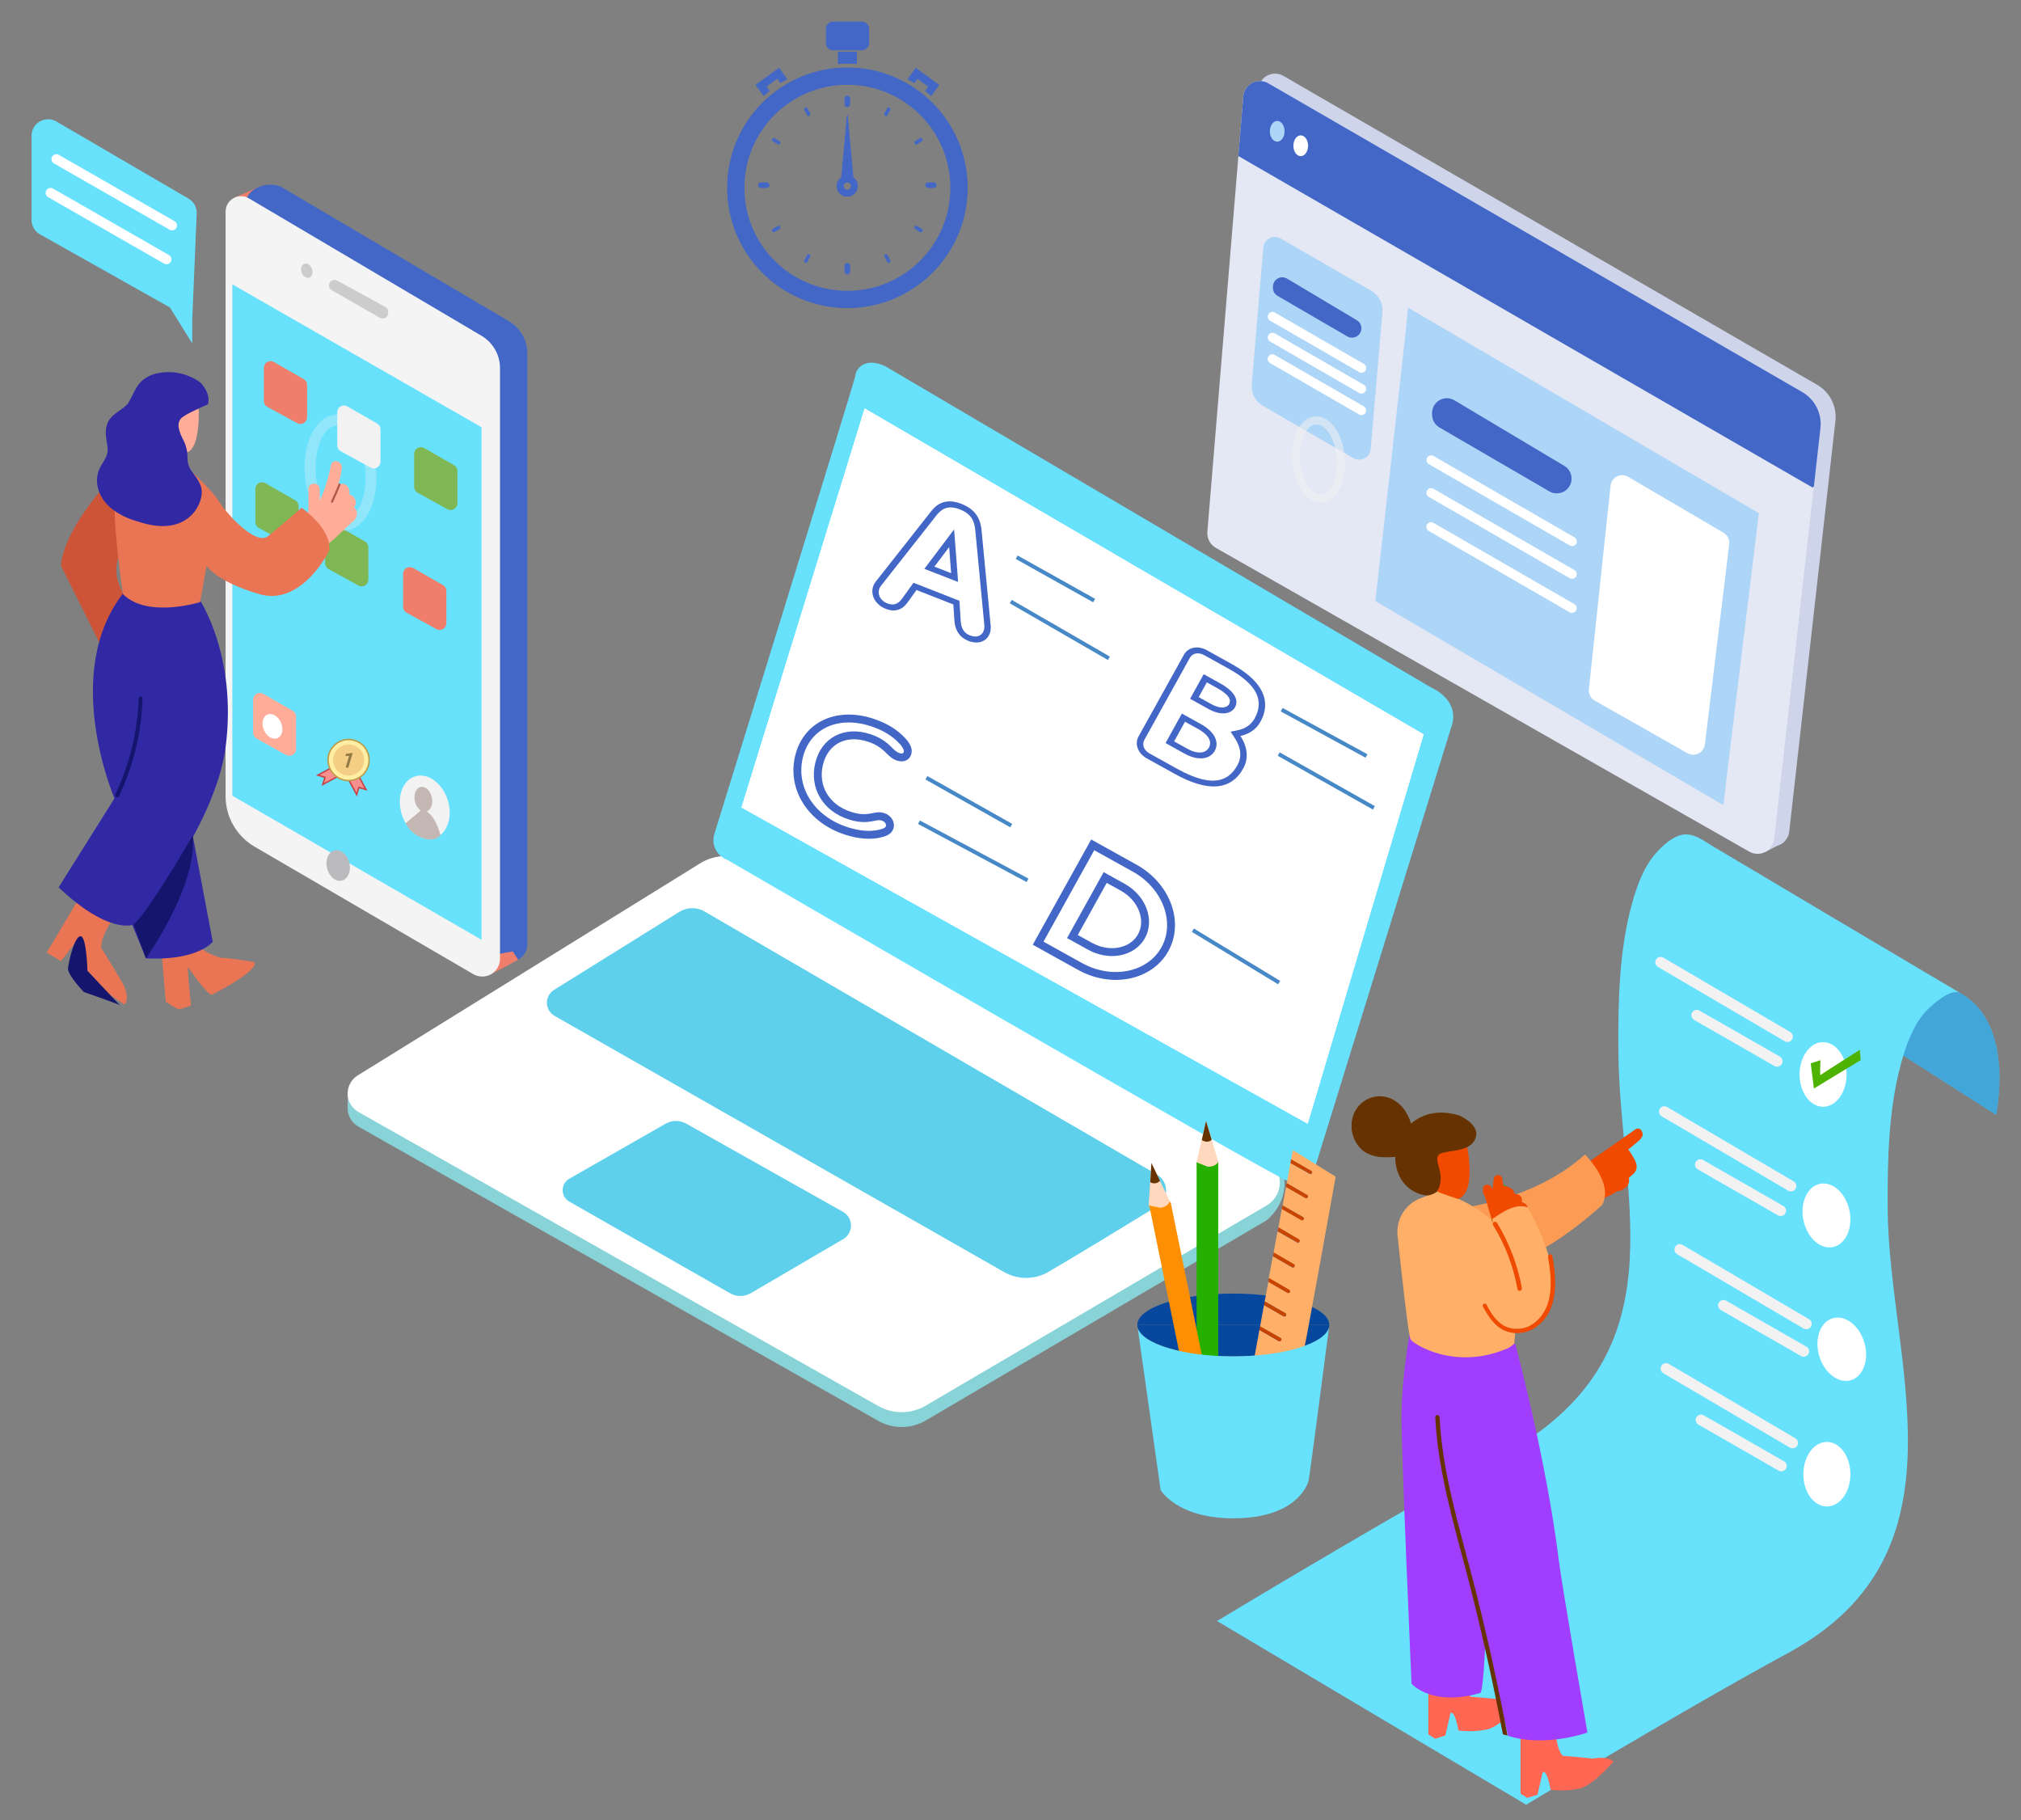 <svg xmlns:xlink="http://www.w3.org/1999/xlink"  xmlns="http://www.w3.org/2000/svg" viewBox="0 0 512 461" width="512" height="461">
	<rect x="0" y="0" width="512" height="461" fill="#808080" stroke="none"/>
	<defs>
		<clipPath clipPathUnits="userSpaceOnUse" id="cp1">
			<path d="M-1052 -566L-652 -566L-652 -166L-1052 -166L-1052 -566ZM219.06 103.48L360.64 186.02L331.28 284.61L187.87 204.53L219.06 103.48L219.06 103.48Z" />
		</clipPath>
		<clipPath clipPathUnits="userSpaceOnUse" id="cp2">
			<path d="M-1052 -566L-652 -566L-652 -166L-1052 -166L-1052 -566ZM235.13 208.5L258.75 221.63" />
		</clipPath>
		<clipPath clipPathUnits="userSpaceOnUse" id="cp3">
			<path d="M-1052 -566L-652 -566L-652 -166L-1052 -166L-1052 -566ZM299.63 245.63L325.88 261.38" />
		</clipPath>
		<clipPath clipPathUnits="userSpaceOnUse" id="cp4">
			<path d="M-1052 -566L-652 -566L-652 -166L-1052 -166L-1052 -566ZM235.5 208.5L258 220.88" />
		</clipPath>
		<clipPath clipPathUnits="userSpaceOnUse" id="cp5">
			<path d="M-1052 -566L-652 -566L-652 -166L-1052 -166L-1052 -566ZM324.75 181.5L342.75 192" />
		</clipPath>
		<clipPath clipPathUnits="userSpaceOnUse" id="cp6">
			<path d="M-1052 -566L-652 -566L-652 -166L-1052 -166L-1052 -566ZM214.06 211.41C204.7 208.38 199.39 199.99 201.44 191.46C202.46 187.21 205.04 184.09 208.54 182.41C212.03 180.73 216.44 180.5 221.13 182.01C224.63 183.14 227.34 184.8 229.41 187.07C230.71 188.51 231.18 189.73 230.89 190.93C230.51 192.5 229 193.23 227.28 192.67C226.05 192.27 225.24 191.47 224.53 190.76C223.16 189.35 221.75 188.47 219.83 187.85C214.32 186.07 209.75 188.43 208.48 193.74C207.2 199.06 210.05 203.85 215.55 205.63C217.86 206.37 219.25 206.33 220.86 206.01C221.79 205.8 222.83 205.57 224.04 205.96C225.73 206.51 226.76 208.14 226.39 209.68C226.1 210.89 225.13 211.66 223.34 212.07C220.72 212.76 217.52 212.53 214.06 211.41Z" />
		</clipPath>
	</defs>
	<style>
		tspan { white-space:pre }
		.shp0 { fill: #adcee1 } 
		.shp1 { fill: #88d3d8 } 
		.shp2 { fill: #ffffff } 
		.shp3 { fill: #68e1fd } 
		.shp4 { fill: #ffffff;stroke: #ffffff;stroke-width: 2 } 
		.shp5 { fill: #000000;stroke: #ffffff;stroke-width: 2 } 
		.shp6 { fill: #000000;stroke: #4788c7;stroke-width: 1.2 } 
		.shp7 { fill: #053855 } 
		.shp8 { fill: #ced4ea } 
		.shp9 { fill: #e4e7f4 } 
		.shp10 { fill: #4367c7 } 
		.shp11 { fill: #add5f7 } 
		.shp12 { fill: #000000 } 
		.shp13 { fill: #f2f2f2 } 
		.shp14 { fill: #4367c7;stroke: #4367c7;stroke-width: 0.223 } 
		.shp15 { fill: #ef7f6c } 
		.shp16 { fill: #f4f4f4 } 
		.shp17 { fill: #bababc } 
		.shp18 { fill: #cccccc } 
		.shp19 { fill: #7eb753 } 
		.shp20 { fill: #c4b7b3 } 
		.shp21 { fill: #ffac99 } 
		.shp22 { fill: #ce5438 } 
		.shp23 { fill: #ea7554 } 
		.shp24 { fill: #15156d } 
		.shp25 { fill: #3129a3 } 
		.shp26 { fill: #af594a } 
		.shp27 { fill: #f78f8f } 
		.shp28 { fill: #c74343 } 
		.shp29 { fill: #ffeea3 } 
		.shp30 { fill: #ba9b48 } 
		.shp31 { fill: #f5ce85 } 
		.shp32 { fill: #967a44 } 
		.shp33 { fill: #06489e } 
		.shp34 { fill: #f04900 } 
		.shp35 { fill: #ff6753 } 
		.shp36 { fill: #a03dff } 
		.shp37 { fill: #fc9c54 } 
		.shp38 { fill: #42a200 } 
		.shp39 { fill: #ffaf68 } 
		.shp40 { fill: #653200 } 
		.shp41 { fill: #4eb300 } 
		.shp42 { fill: #25b000 } 
		.shp43 { fill: #ff8f02 } 
		.shp44 { fill: #ca4300 } 
		.shp45 { fill: #ffd8bd } 
		.shp46 { fill: #ffffff;stroke: #4367c7;stroke-width: 4 } 
		.shp47 { fill: #ffffff;stroke: #4367c7;stroke-width: 2 } 
		.shp48 { fill: #000000;stroke: #4788c7;stroke-linecap:square } 
	</style>
	<path id="Layer" class="shp0" d="M88.12 276.46L88.12 280.91L90.37 283.66" />
	<path id="Layer" class="shp1" d="M177.43 222.35L90.6 276.12C89 277.13 88.03 278.9 88.07 280.8C88.11 282.69 89.14 284.43 90.79 285.37L222.5 359.9C226.24 362.02 230.83 361.98 234.54 359.8L320.9 309.09C327.18 303.88 326.72 294.22 320.9 293.82L190.01 222.3C186.13 219.99 181.29 220.01 177.43 222.35L177.43 222.35Z" />
	<path id="Layer" class="shp2" d="M177.43 218.65L90.6 272.42C89 273.42 88.03 275.2 88.07 277.09C88.11 278.99 89.14 280.72 90.79 281.66L222.5 356.14C226.24 358.26 230.83 358.22 234.54 356.04L320.9 305.33C322.97 304.13 324.24 301.93 324.24 299.54C324.24 297.15 322.97 294.95 320.9 293.75L190.01 218.49C186.11 216.22 181.27 216.28 177.43 218.65L177.43 218.65Z" />
	<path id="Layer" class="shp3" d="M180.96 211.3C180.96 211.3 216.98 95.03 216.74 95.03C216.49 95.03 217.85 89.82 224.3 92.78L362.59 174.16C362.59 174.16 369.3 176.88 367.99 183.12L332.78 296.9C331.33 298.98 328.7 299.89 326.28 299.15C322.06 297.85 184.23 217.79 184.23 217.79C181.59 216.83 180.16 213.99 180.96 211.3Z" />
	<path id="Layer" class="shp2" d="M219.06 103.48L360.64 186.02L331.28 284.61L187.87 204.53L219.06 103.48L219.06 103.48Z" />
	<g id="Clip-Path" clip-path="url(#cp1)">
		<path id="Layer" class="shp4" d="M219.06 103.48L360.64 186.02L331.28 284.61L187.87 204.53L219.06 103.48L219.06 103.48Z" />
	</g>
	<g id="Clip-Path" clip-path="url(#cp2)">
		<path id="Layer" class="shp5" d="M235.13 208.5L258.75 221.63" />
	</g>
	<g id="Clip-Path" clip-path="url(#cp3)">
		<path id="Layer" class="shp6" d="M299.63 245.63L325.88 261.38" />
	</g>
	<g id="Clip-Path" clip-path="url(#cp4)">
		<path id="Layer" class="shp5" d="M235.5 208.5L258 220.88" />
	</g>
	<g id="Clip-Path" clip-path="url(#cp5)">
		<path id="Layer" class="shp5" d="M324.75 181.5L342.75 192" />
	</g>
	<path id="Layer" class="shp3" d="M172.1 230.98L140.37 250.74C139.22 251.45 138.53 252.72 138.56 254.07C138.58 255.42 139.32 256.65 140.5 257.32L254.35 322.19C257.82 324.19 262.09 324.19 265.55 322.19C272.87 317.93 285.47 310.24 293.18 305.51C294.58 304.65 295.43 303.13 295.41 301.49C295.39 299.85 294.51 298.34 293.09 297.51C270.06 284.12 194.94 240.43 178.49 230.88C176.51 229.73 174.05 229.76 172.1 230.98L172.1 230.98Z" />
	<path id="Layer" class="shp3" d="M173.83 284.61L213.6 306.98C214.83 307.69 215.59 309 215.59 310.42C215.59 311.85 214.83 313.16 213.6 313.87L190.2 327.56C188.56 328.51 186.55 328.51 184.92 327.56L144.22 304.35C143.18 303.76 142.55 302.66 142.55 301.47C142.55 300.27 143.18 299.17 144.22 298.58L168.62 284.64C170.23 283.72 172.21 283.71 173.83 284.61Z" />
	<g id="Layer" style="opacity: 0.102">
		<path id="Layer" class="shp7" d="M172.1 230.98L140.37 250.74C139.22 251.45 138.53 252.72 138.56 254.07C138.58 255.42 139.32 256.65 140.5 257.32L254.35 322.19C257.82 324.19 262.09 324.19 265.55 322.19C272.87 317.93 285.47 310.24 293.18 305.51C294.58 304.65 295.43 303.13 295.41 301.49C295.39 299.85 294.51 298.34 293.09 297.51C270.06 284.12 194.94 240.43 178.49 230.88C176.51 229.73 174.05 229.76 172.1 230.98L172.1 230.98Z" />
	</g>
	<g id="Layer" style="opacity: 0.102">
		<path id="Layer" class="shp7" d="M173.83 284.61L213.6 306.98C214.83 307.69 215.59 309 215.59 310.42C215.59 311.85 214.83 313.16 213.6 313.87L190.2 327.56C188.56 328.51 186.55 328.51 184.92 327.56L144.22 304.35C143.18 303.76 142.55 302.66 142.55 301.47C142.55 300.27 143.18 299.17 144.22 298.58L168.62 284.64C170.23 283.72 172.21 283.71 173.83 284.61Z" />
	</g>
	<path id="Layer" class="shp8" d="M460.39 97.49L325.15 19.23C323.89 18.5 322.35 18.46 321.06 19.14C319.77 19.81 318.92 21.1 318.8 22.55L309.69 132.84C309.55 134.48 310.37 136.05 311.79 136.86L446.98 213.85C448.21 214.55 449.71 214.59 450.97 213.96C452.24 213.32 453.1 212.1 453.28 210.69L464.98 106.67C465.41 102.97 463.61 99.36 460.39 97.49Z" />
	<path id="Layer" class="shp8" d="M447.19 215.82L451.83 213.4L447.65 212.2L447.19 215.82L447.19 215.82Z" />
	<path id="Layer" class="shp9" d="M456.55 99.35L321.33 21.11C320.07 20.37 318.53 20.33 317.24 21.01C315.95 21.68 315.1 22.97 314.98 24.42L305.87 134.72C305.73 136.35 306.55 137.92 307.97 138.74L443.16 215.72C444.39 216.42 445.89 216.47 447.16 215.83C448.42 215.2 449.29 213.97 449.46 212.57L461.16 108.54C461.59 104.83 459.78 101.22 456.55 99.35L456.55 99.35Z" />
	<path id="Layer" class="shp10" d="M459.53 123.24L461.19 108.45C461.61 104.75 459.79 101.16 456.57 99.3L321.33 21.11C320.07 20.37 318.53 20.33 317.24 21.01C315.95 21.68 315.1 22.97 314.98 24.42L313.73 39.53L459.17 123.48L459.53 123.24Z" />
	<path id="Layer" class="shp11" d="M320.04 62.7L317.12 97.38C316.93 99.59 318.04 101.7 319.96 102.81L342.85 116.04C343.72 116.54 344.79 116.56 345.68 116.1C346.57 115.63 347.16 114.75 347.25 113.75L350.22 79.08C350.41 76.87 349.3 74.75 347.38 73.64L324.41 60.4C323.54 59.91 322.48 59.9 321.6 60.36C320.71 60.83 320.13 61.71 320.04 62.7Z" />
	<path id="Layer" class="shp10" d="M322.49 72.61L322.48 72.88C322.48 73.73 322.93 74.52 323.66 74.95L341.32 85.21C342.06 85.64 342.96 85.65 343.7 85.22C344.44 84.8 344.9 84.01 344.9 83.16L344.9 83.16C344.9 82.32 344.46 81.54 343.74 81.11L326.08 70.58C325.35 70.14 324.44 70.13 323.69 70.55C322.95 70.97 322.49 71.76 322.49 72.61L322.49 72.61Z" />
	<path id="Layer" class="shp12" d="M322.28 80.14L345.06 93.27" />
	<path id="Layer" class="shp2" d="M321.67 81.17L344.42 94.3C344.97 94.56 345.64 94.36 345.95 93.82C346.27 93.3 346.13 92.61 345.63 92.25L322.88 79.12C322.33 78.86 321.66 79.06 321.35 79.59C321.03 80.12 321.18 80.81 321.67 81.17L321.67 81.17Z" />
	<path id="Layer" class="shp12" d="M322.27 85.43L345.05 98.56" />
	<path id="Layer" class="shp2" d="M321.66 86.45L344.41 99.58C344.96 99.84 345.63 99.64 345.94 99.11C346.26 98.58 346.11 97.9 345.62 97.54L322.87 84.4C322.32 84.14 321.65 84.35 321.34 84.88C321.02 85.41 321.16 86.09 321.66 86.45L321.66 86.45Z" />
	<path id="Layer" class="shp12" d="M322.26 90.88L345.04 104.01" />
	<path id="Layer" class="shp2" d="M321.65 91.9L344.39 105.03C344.95 105.3 345.62 105.09 345.93 104.56C346.24 104.03 346.1 103.35 345.6 102.99L322.86 89.86C322.3 89.59 321.64 89.8 321.32 90.33C321.01 90.86 321.15 91.54 321.65 91.9Z" />
	<path id="Layer" class="shp11" d="M356.73 77.94C356.73 79.38 348.43 152.25 348.43 152.25L436.58 203.94L445.58 129.99L356.73 77.94Z" />
	<path id="Layer" class="shp10" d="M362.8 104.61L362.8 105.02C362.8 106.36 363.51 107.6 364.66 108.27L392.5 124.46C393.66 125.14 395.09 125.14 396.26 124.48C397.42 123.81 398.14 122.57 398.14 121.23L398.14 121.23C398.14 119.91 397.45 118.68 396.31 118.01L368.47 101.4C367.32 100.71 365.88 100.69 364.7 101.36C363.53 102.02 362.81 103.26 362.8 104.61Z" />
	<path id="Layer" class="shp12" d="M362.49 116.48L398.4 137.19" />
	<path id="Layer" class="shp2" d="M361.89 117.51L397.77 138.21C398.33 138.48 398.99 138.27 399.31 137.74C399.62 137.21 399.48 136.53 398.98 136.17L363.1 115.46C362.54 115.2 361.87 115.4 361.56 115.94C361.24 116.46 361.39 117.15 361.89 117.51L361.89 117.51Z" />
	<path id="Layer" class="shp12" d="M362.47 124.81L398.39 145.52" />
	<path id="Layer" class="shp2" d="M361.87 125.8L397.75 146.51C398.31 146.77 398.97 146.57 399.29 146.03C399.6 145.5 399.46 144.82 398.96 144.46L363.08 123.76C362.52 123.49 361.85 123.7 361.54 124.23C361.23 124.76 361.37 125.44 361.87 125.8L361.87 125.8Z" />
	<path id="Layer" class="shp12" d="M362.45 133.4L398.37 154.12" />
	<path id="Layer" class="shp2" d="M361.85 134.43L397.73 155.13C398.29 155.39 398.95 155.19 399.27 154.66C399.58 154.13 399.44 153.44 398.94 153.08L363.06 132.38C362.5 132.12 361.84 132.32 361.52 132.85C361.21 133.38 361.35 134.06 361.85 134.43L361.85 134.43Z" />
	<path id="Layer" class="shp2" d="M408.02 123.03L402.53 174.56C402.4 175.74 402.98 176.88 404.01 177.46L427.5 190.78C428.37 191.27 429.42 191.3 430.3 190.85C431.19 190.41 431.79 189.55 431.91 188.56L438.08 137.86C438.22 136.68 437.66 135.54 436.64 134.94L412.48 120.78C411.61 120.26 410.54 120.23 409.63 120.68C408.73 121.14 408.12 122.02 408.02 123.03L408.02 123.03Z" />
	<path id="Layer" class="shp11" d="M321.71 33.26C321.72 31.81 322.55 30.63 323.58 30.63C324.61 30.63 325.44 31.81 325.43 33.27C325.43 34.72 324.6 35.9 323.57 35.89C322.54 35.89 321.71 34.71 321.71 33.26Z" />
	<path id="Layer" class="shp2" d="M327.67 36.92C327.67 35.46 328.51 34.29 329.53 34.29C330.56 34.29 331.39 35.47 331.39 36.93C331.38 38.38 330.55 39.56 329.52 39.55C328.49 39.55 327.66 38.37 327.67 36.92Z" />
	<g id="Layer" style="opacity: 0.549">
		<path id="Layer" fill-rule="evenodd" class="shp13" d="M327.35 116.94C326.84 110.82 329.38 105.78 333.13 105.49C336.88 105.19 340.2 109.73 340.7 115.85C341.21 121.96 338.67 127 334.92 127.3C331.17 127.6 327.85 123.06 327.35 116.94ZM334.76 125.24C337.28 125 339.07 120.79 338.67 115.98C338.28 111.17 335.82 107.28 333.29 107.51C330.77 107.75 328.97 112 329.38 116.77C329.77 121.58 332.23 125.48 334.76 125.24Z" />
	</g>
	<path id="Layer" fill-rule="evenodd" class="shp14" d="M209.34 10.88L209.34 7.31C209.34 6.35 210.12 5.57 211.08 5.57L218.32 5.57C219.28 5.57 220.06 6.35 220.06 7.31L220.06 10.88C220.06 11.85 219.28 12.63 218.32 12.63L211.08 12.63C210.1 12.63 209.32 11.85 209.34 10.88ZM245.04 47.57C245.04 64.35 231.43 77.93 214.68 77.93C197.9 77.93 184.32 64.33 184.32 47.57C184.32 30.79 197.92 17.21 214.68 17.21C231.46 17.21 245.04 30.81 245.04 47.57ZM212.38 16.09L212.38 13.25L216.98 13.25L216.98 16.09C216.22 16.02 215.46 16 214.68 16C213.92 16 213.14 16.02 212.38 16.09ZM193.48 24.18L191.55 21.52L197.34 17.32L199.29 20C198.77 20.29 198.26 20.6 197.74 20.92L196.94 19.8L194.06 21.9L194.86 22.99C194.39 23.37 193.94 23.75 193.48 24.18ZM232.42 19.82L231.61 20.94C231.1 20.63 230.59 20.31 230.07 20.02L232.02 17.34L237.8 21.54L235.88 24.18C235.43 23.78 234.99 23.4 234.52 23.02L235.3 21.92L232.42 19.82ZM214.68 21.36C200.2 21.36 188.47 33.09 188.47 47.57C188.47 62.05 200.2 73.78 214.68 73.78C229.15 73.78 240.88 62.05 240.88 47.57C240.88 33.12 229.15 21.36 214.68 21.36ZM217.22 47.12C217.22 48.55 216.07 49.71 214.63 49.71C213.2 49.71 212.04 48.55 212.04 47.12C212.04 46.23 212.51 45.43 213.23 44.96L214.66 29.18L216.09 44.96C216.8 45.43 217.25 46.21 217.22 47.12ZM215.68 47.12C215.68 46.56 215.21 46.1 214.66 46.1C214.1 46.1 213.63 46.56 213.63 47.12C213.63 47.68 214.1 48.15 214.66 48.15C215.24 48.15 215.68 47.68 215.68 47.12ZM214.05 26.41L214.05 24.96C214.05 24.63 214.32 24.36 214.66 24.36C214.99 24.36 215.26 24.63 215.26 24.96L215.26 26.41C215.26 26.75 214.99 27.02 214.66 27.02C214.34 27.02 214.08 26.77 214.05 26.41ZM215.26 67.34L215.26 68.8C215.26 69.13 214.99 69.4 214.66 69.4C214.32 69.4 214.05 69.13 214.05 68.8L214.05 67.34C214.05 67.01 214.32 66.74 214.66 66.74C214.99 66.74 215.26 67.01 215.26 67.34ZM237.18 46.9C237.18 47.24 236.91 47.5 236.57 47.5L235.12 47.5C234.79 47.5 234.52 47.24 234.52 46.9C234.52 46.56 234.79 46.3 235.12 46.3L236.57 46.3C236.89 46.3 237.15 46.56 237.18 46.9ZM194.82 46.9C194.82 47.24 194.55 47.5 194.21 47.5L192.76 47.5C192.43 47.5 192.16 47.24 192.16 46.9C192.16 46.56 192.43 46.3 192.76 46.3L194.21 46.3C194.55 46.3 194.79 46.56 194.82 46.9ZM233.6 58.56C233.53 58.65 233.42 58.72 233.31 58.72C233.24 58.72 233.18 58.72 233.13 58.67L231.9 57.91C231.75 57.8 231.7 57.6 231.79 57.44C231.9 57.29 232.11 57.24 232.26 57.33L233.49 58.09C233.65 58.18 233.69 58.38 233.6 58.56ZM196.2 35.1L197.43 35.86C197.59 35.98 197.63 36.18 197.54 36.33C197.47 36.42 197.36 36.49 197.25 36.49C197.18 36.49 197.12 36.49 197.07 36.44L195.84 35.68C195.69 35.57 195.64 35.37 195.73 35.21C195.84 35.06 196.05 35.01 196.2 35.1ZM225.42 65.96C225.51 66.14 225.45 66.34 225.29 66.43C225.25 66.45 225.18 66.47 225.13 66.47C225.02 66.47 224.91 66.4 224.84 66.29L224.15 65.02C224.06 64.84 224.13 64.64 224.29 64.55C224.46 64.46 224.66 64.53 224.75 64.68L225.42 65.96ZM204.56 29.12L203.87 27.84C203.78 27.66 203.84 27.46 204 27.37C204.18 27.28 204.38 27.35 204.47 27.51L205.14 28.78C205.23 28.96 205.16 29.16 205 29.25C204.96 29.27 204.89 29.29 204.85 29.29C204.74 29.29 204.62 29.23 204.56 29.12ZM197.07 57.33C197.23 57.22 197.43 57.27 197.54 57.44C197.63 57.6 197.59 57.82 197.43 57.91L196.2 58.67C196.13 58.7 196.09 58.72 196.02 58.72C195.91 58.72 195.8 58.67 195.73 58.56C195.64 58.41 195.69 58.18 195.84 58.09L197.07 57.33ZM233.6 35.21C233.69 35.37 233.65 35.6 233.49 35.68L232.26 36.44C232.19 36.47 232.15 36.49 232.08 36.49C231.97 36.49 231.86 36.44 231.79 36.33C231.7 36.18 231.75 35.95 231.9 35.86L233.13 35.1C233.29 35.01 233.49 35.06 233.6 35.21ZM205.14 65.02L204.45 66.29C204.4 66.4 204.27 66.47 204.15 66.47C204.11 66.47 204.04 66.45 204 66.43C203.84 66.34 203.78 66.11 203.87 65.96L204.56 64.68C204.65 64.53 204.87 64.46 205.03 64.55C205.18 64.64 205.25 64.84 205.14 65.02ZM225.31 27.37C225.49 27.46 225.54 27.66 225.42 27.84L224.73 29.12C224.69 29.23 224.55 29.29 224.44 29.29C224.4 29.29 224.33 29.27 224.29 29.25C224.13 29.16 224.06 28.94 224.15 28.78L224.84 27.51C224.93 27.35 225.16 27.28 225.31 27.37Z" />
	<g id="Layer">
		<g id="Layer">
			<path id="Layer" class="shp15" d="M66.08 47.13L59.41 50.07L65.82 52.89L67.36 49.57" />
			<path id="Layer" class="shp10" d="M126.85 243.07L71.44 210.77C66.92 208.14 64.13 203.3 64.11 198.07L62.32 51.39C62.32 47.55 68.32 45.58 71.61 47.55L128.93 81.37C131.82 83.07 133.6 86.18 133.6 89.55L133.6 239.2C133.6 240.8 132.74 242.28 131.34 243.08C129.95 243.88 128.24 243.87 126.85 243.07L126.85 243.07Z" />
			<path id="Layer" class="shp15" d="M131.29 243.12L124.04 246.95L124.88 241.89L129.91 240.99" />
			<path id="Layer" class="shp16" d="M119.9 246.75L64.49 214.46C59.95 211.81 57.15 206.95 57.15 201.7L57.15 53.63C57.15 52.21 57.9 50.91 59.13 50.21C60.35 49.51 61.86 49.52 63.07 50.25L122 85.06C124.89 86.77 126.67 89.88 126.67 93.25L126.67 242.87C126.67 244.48 125.81 245.97 124.41 246.77C123.01 247.57 121.29 247.56 119.9 246.75L119.9 246.75Z" />
			<path id="Layer" class="shp3" d="M121.99 108.22L58.86 72.02L58.86 201.55L121.99 238.05L121.99 108.22L121.99 108.22Z" />
			<path id="Layer" class="shp17" d="M86.59 223.05C88.15 222.68 89.01 220.66 88.51 218.55C88 216.45 86.33 215.03 84.76 215.41C83.2 215.78 82.34 217.8 82.85 219.91C83.35 222.02 85.03 223.43 86.59 223.05Z" />
			<path id="Layer" class="shp18" d="M83.33 72.29L83.33 72.29C83.33 72.79 83.6 73.25 84.04 73.5L96.24 80.5C96.68 80.75 97.21 80.75 97.65 80.5C98.08 80.25 98.35 79.79 98.35 79.29L98.35 78.99C98.35 78.47 98.07 78 97.62 77.75L85.42 71.06C84.99 70.82 84.46 70.83 84.03 71.08C83.6 71.33 83.34 71.79 83.33 72.29Z" />
			<path id="Layer" class="shp18" d="M78.38 70.32C79.09 70.06 79.38 69.06 79.02 68.08C78.66 67.11 77.78 66.53 77.07 66.8C76.36 67.06 76.07 68.07 76.43 69.04C76.79 70.01 77.66 70.59 78.38 70.32Z" />
			<path id="Layer" class="shp15" d="M77.8 97.5L77.8 105.69C77.8 106.29 77.48 106.85 76.97 107.15C76.45 107.46 75.82 107.47 75.29 107.19L67.72 103.06C67.18 102.76 66.84 102.19 66.84 101.57L66.84 93.15C66.84 92.55 67.17 91.99 67.69 91.69C68.21 91.39 68.86 91.39 69.38 91.69L77 96.06C77.5 96.38 77.8 96.92 77.8 97.5Z" />
			<path id="Layer" class="shp19" d="M115.88 119.31L115.88 127.5C115.88 128.09 115.56 128.65 115.05 128.95C114.53 129.26 113.9 129.27 113.37 128.99L105.8 124.82C105.26 124.52 104.92 123.95 104.92 123.33L104.92 114.95C104.92 114.35 105.25 113.79 105.77 113.49C106.29 113.19 106.93 113.19 107.46 113.49L115 117.83C115.54 118.13 115.87 118.69 115.88 119.31Z" />
			<path id="Layer" class="shp13" d="M96.4 108.76L96.4 116.95C96.4 117.55 96.08 118.11 95.57 118.41C95.05 118.72 94.42 118.73 93.89 118.44L86.32 114.29C85.78 113.99 85.44 113.41 85.44 112.8L85.44 104.42C85.44 103.8 85.76 103.24 86.29 102.94C86.82 102.63 87.47 102.64 88 102.94L95.57 107.3C96.09 107.6 96.4 108.16 96.4 108.76L96.4 108.76Z" />
			<path id="Layer" class="shp13" d="M110.09 212.29C113.3 211.27 114.79 206.94 113.42 202.63C112.05 198.31 108.33 195.64 105.12 196.66C101.91 197.68 100.42 202.01 101.79 206.32C103.16 210.63 106.88 213.31 110.09 212.29Z" />
			<path id="Layer" class="shp20" d="M107.93 205.59C109.12 205.33 109.78 203.72 109.4 201.99C109.03 200.27 107.76 199.07 106.57 199.33C105.39 199.59 104.73 201.2 105.1 202.93C105.48 204.65 106.75 205.84 107.93 205.59Z" />
			<path id="Layer" class="shp20" d="M111.57 211.5C111.57 211.5 110.25 205.73 106.92 205.02L102.77 208.54C103.66 210.34 105.25 211.69 107.17 212.28C110.5 213.4 111.57 211.5 111.57 211.5Z" />
			<path id="Layer" class="shp19" d="M75.65 128.2L75.65 136.39C75.65 136.99 75.33 137.55 74.82 137.85C74.3 138.16 73.67 138.17 73.14 137.88L65.57 133.73C65.03 133.43 64.69 132.85 64.69 132.24L64.69 123.86C64.69 123.25 65.02 122.69 65.54 122.39C66.06 122.09 66.71 122.09 67.23 122.38L74.8 126.74C75.33 127.04 75.65 127.6 75.65 128.2L75.65 128.2Z" />
			<path id="Layer" class="shp15" d="M113.08 149.67L113.08 157.87C113.08 158.46 112.76 159.02 112.25 159.32C111.73 159.63 111.1 159.64 110.57 159.36L103 155.2C102.46 154.89 102.12 154.33 102.12 153.71L102.12 145.32C102.12 144.72 102.45 144.16 102.97 143.86C103.49 143.56 104.13 143.56 104.66 143.86L112.23 148.21C112.75 148.51 113.08 149.07 113.08 149.67L113.08 149.67Z" />
			<path id="Layer" class="shp19" d="M93.32 138.63L93.32 146.83C93.32 147.42 93 147.98 92.49 148.28C91.97 148.59 91.34 148.6 90.81 148.32L83.24 144.15C82.7 143.86 82.36 143.28 82.36 142.67L82.36 134.29C82.36 133.68 82.69 133.12 83.21 132.82C83.73 132.52 84.38 132.52 84.9 132.81L92.47 137.17C93 137.47 93.32 138.03 93.32 138.63L93.32 138.63Z" />
			<path id="Layer" class="shp21" d="M75 181.58L75 189.76C75 190.36 74.68 190.92 74.17 191.22C73.65 191.53 73.02 191.54 72.49 191.25L65 187.07C64.46 186.76 64.12 186.19 64.12 185.58L64.12 177.2C64.12 176.59 64.45 176.03 64.97 175.73C65.49 175.43 66.13 175.43 66.66 175.73L74.19 180.07C74.71 180.38 75.02 180.96 75 181.58Z" />
			<path id="Layer" class="shp2" d="M70.31 186.97C71.5 186.46 71.9 184.7 71.19 183.05C70.48 181.41 68.94 180.49 67.74 181C66.54 181.52 66.15 183.27 66.86 184.92C67.57 186.57 69.11 187.49 70.31 186.97Z" />
			<path id="Layer" class="shp3" d="M10.26 59.43C8.88 58.72 8.01 57.3 8 55.75L8 34.37C8 32.88 8.8 31.5 10.09 30.76C11.38 30.02 12.97 30.02 14.26 30.76L47.76 50.31C49.07 51.07 49.87 52.49 49.83 54L48.7 81.06L10.26 59.43Z" />
			<path id="Layer" class="shp3" d="M48.7 81.06L48.7 86.95L40.72 74.17" />
			<path id="Layer" class="shp12" d="M43.64 57.13L14.29 40.31" />
			<path id="Layer" class="shp2" d="M43 58.21L13.65 41.38C13.05 41.04 12.85 40.27 13.2 39.68C13.55 39.08 14.31 38.88 14.91 39.23L44.27 56.06C44.83 56.43 45 57.17 44.66 57.75C44.32 58.32 43.59 58.53 43 58.21Z" />
			<path id="Layer" class="shp12" d="M42.17 65.69L12.82 48.86" />
			<path id="Layer" class="shp2" d="M41.54 66.76L12.19 49.94C11.59 49.59 11.39 48.82 11.74 48.23C12.09 47.63 12.85 47.43 13.45 47.77L42.81 64.61C43.41 64.95 43.61 65.72 43.26 66.31C42.91 66.91 42.15 67.11 41.55 66.76L41.54 66.76Z" />
			<path id="Layer" class="shp22" d="M25.33 124.42C25.33 124.42 15.82 135.42 15.48 143.36L26.39 165.24L33.66 153.76C33.66 153.76 24.2 143.99 33.66 136.45C33.66 136.45 36.9 123.75 25.33 124.45" />
			<path id="Layer" class="shp23" d="M28.94 232.25C28.94 232.25 25.36 237.25 25.66 240.12C25.66 240.12 30.51 247.9 31.55 249.98C31.55 249.98 32.86 252.98 31.55 254.47C31.55 254.47 19.09 246.25 18.83 244.7L20.39 237.17L15.44 243.43L11.83 241.3L19.48 228.42" />
			<path id="Layer" class="shp24" d="M30.36 254.63C30.06 254.34 21.23 251.27 21.23 251.27C21.23 251.27 17.08 246.96 17.23 245.27C17.38 243.6 18.87 237.09 20.42 237.15C21.97 237.23 22.14 245.88 22.14 245.88L30.36 254.63Z" />
			<path id="Layer" class="shp23" d="M40.87 240.49L42 253.71C42 253.71 44.86 255.79 45.56 255.62C45.56 255.62 48.36 254.88 48.38 254.55C48.38 254.55 47.38 245.22 47.66 244.98C47.66 244.98 52.33 251.86 53.66 251.98C53.66 251.98 65.51 246.02 64.51 243.72C64.51 243.72 58.44 242.62 55.94 242.6C55.94 242.6 49.94 241.14 48.12 236.86" />
			<path id="Layer" class="shp25" d="M47.5 204.67L53.9 238.55C53.9 238.55 50.21 243.38 36.99 242.77L27.16 218.77" />
			<path id="Layer" class="shp25" d="M50.33 151.5C50.33 151.5 60.19 165.89 57.16 189.2C54.47 209.85 33.85 234.2 33.85 234.2C33.85 234.2 27.68 236.91 14.85 224.76L29 202.23C29 202.23 15.19 170.23 31.49 149.91" />
			<g id="Layer" style="opacity: 0.549">
				<g id="Layer" style="opacity: 0.549">
					<path id="Layer" fill-rule="evenodd" class="shp13" d="M77.25 120.5C76.56 112.27 79.91 105.5 85 105.06C90.09 104.63 94.59 110.75 95.28 118.98C95.97 127.19 92.53 133.98 87.53 134.4C82.49 134.83 77.94 128.71 77.25 120.5ZM80.03 120.26C80.57 126.74 83.89 131.96 87.29 131.68C90.69 131.38 93.08 125.68 92.54 119.2C92 112.74 88.67 107.5 85.28 107.8C81.89 108.06 79.49 113.8 80.03 120.26Z" />
				</g>
			</g>
			<path id="Layer" class="shp21" d="M78.13 123.89C78.13 122.05 80.97 122.05 81.01 123.89C81.01 124.89 81.01 125.83 81.01 126.81C81.12 126.6 81.23 126.38 81.33 126.18C82.46 123.5 83.3 120.71 83.84 117.86C84.2 116 86.84 116.86 86.61 118.62C86.42 120.01 86.12 121.4 85.73 122.75L86.01 122.63C86.51 122.47 87.05 122.52 87.51 122.77C87.97 123.03 88.3 123.46 88.43 123.96C88.57 124.4 88.6 124.87 88.5 125.32L88.72 125.32C89.35 125.54 89.84 126.04 90.04 126.68C90.23 127.31 90.12 128 89.72 128.54C90.08 128.82 90.32 129.22 90.41 129.67C90.53 130.71 90.05 131.73 89.18 132.31C88.18 133.13 87.11 134.19 86.18 135.08C84.99 136.25 83.65 137.38 82.53 138.31C81.41 139.25 79.59 136.19 79.53 135.15C79.12 135.29 78.66 135.21 78.32 134.94C77.97 134.67 77.78 134.25 77.81 133.81C78.1 130.52 78.2 127.21 78.13 123.89Z" />
			<path id="Layer" class="shp26" d="M83.88 126.96C84.55 125.55 85.17 124.11 85.76 122.64C85.88 122.33 86.39 122.48 86.26 122.79C85.67 124.29 85.03 125.77 84.33 127.23C84.19 127.54 83.74 127.26 83.88 126.96Z" />
			<path id="Layer" class="shp23" d="M48.83 119.74C48.83 119.74 53.64 124.06 55.5 127.06C57.36 130.06 64.82 138.31 67.89 135.82C70.96 133.35 76.4 128.62 76.4 128.62C76.4 128.62 84.17 133.95 83.4 139.51C83.4 139.51 76.5 153.62 65.75 150.51C55 147.41 52.32 143.35 52.32 143.35L50.7 152.51C50.7 152.51 37.36 156.7 31.17 150.51C31.17 150.51 27.11 124.19 30.1 120.25" />
			<path id="Layer" class="shp21" d="M50.32 103.79C50.42 104.08 50.65 113.64 47.4 114.56C44.15 115.46 38.63 113.19 37.2 110.17C35.77 107.13 37.81 97.5 42.94 96.94C48.07 96.38 49.4 101 50.32 103.79Z" />
			<path id="Layer" class="shp25" d="M25.16 118.86C26.08 116.75 27.59 115.63 27.23 113.13C26.95 111.23 26.47 109.35 27.14 107.44C27.81 105.55 29.48 104.58 31.06 103.44C31.52 103.11 31.95 102.73 32.34 102.32L32.68 101.75C33.62 100.15 34.3 98.23 35.56 96.85C36.82 95.59 38.44 94.76 40.19 94.48C43.89 93.8 47.71 94.67 50.75 96.88C50.75 96.88 53.54 99.56 52.66 102.44C52.66 102.44 48.3 104.25 46.37 105.56C44.23 107 45.59 109.75 46.49 111.56C47.18 112.9 47.52 114.4 47.49 115.92C47.46 117.32 47.96 118.7 48.88 119.76C49.88 121.17 51.04 122.63 51.12 124.43C51.28 127.96 47.53 135.43 36.8 132.65C36.11 132.48 35.39 132.26 34.67 132.02C32.38 131.39 30.23 130.33 28.34 128.89C25.33 126.55 23.58 122.46 25.16 118.86Z" />
			<path id="Layer" class="shp24" d="M48.82 211.65C48.82 211.65 37.53 231.2 33.82 234.17L36.97 242.77C36.97 242.77 50.1 224.38 48.82 211.65Z" />
			<path id="Layer" class="shp24" d="M29.24 201.2C32.85 193.58 34.85 185.31 35.13 176.89C35.13 176.23 36.2 176.23 36.13 176.89C35.85 185.49 33.81 193.94 30.13 201.72C29.85 202.33 29 201.79 29.24 201.2Z" />
		</g>
	</g>
	<g id="Layer">
		<g id="Layer">
			<path id="Layer" class="shp27" d="M87.29 195.57L89.65 194.3L92.72 200.01L90.91 199.46L90.36 201.28L87.29 195.57Z" />
			<path id="Layer" fill-rule="evenodd" class="shp28" d="M93.09 200.3L91.03 199.69L90.41 201.75L87.04 195.5L89.72 194.06L93.09 200.3ZM87.53 195.64L90.32 200.81L90.79 199.24L92.36 199.71L89.58 194.54L87.53 195.64Z" />
			<path id="Layer" class="shp27" d="M82.32 196.89L80.51 196.35L86.21 193.27L87.49 195.63L81.78 198.71L82.32 196.89Z" />
			<path id="Layer" fill-rule="evenodd" class="shp28" d="M87.73 195.71L81.48 199.07L82.1 197.01L80.04 196.39L86.29 193.03L87.73 195.71ZM80.97 196.3L82.55 196.77L82.08 198.35L87.24 195.56L86.14 193.51L80.97 196.3Z" />
			<path id="Layer" class="shp29" d="M86.82 197.49C84.08 196.67 82.51 193.77 83.33 191.02C84.16 188.28 87.06 186.71 89.8 187.53C92.55 188.36 94.11 191.26 93.29 194C92.47 196.75 89.57 198.31 86.82 197.49Z" />
			<path id="Layer" fill-rule="evenodd" class="shp30" d="M93.46 194.05C92.61 196.9 89.61 198.51 86.77 197.66C83.92 196.81 82.31 193.81 83.16 190.97C84.01 188.13 87.01 186.51 89.86 187.36C92.7 188.21 94.31 191.21 93.46 194.05ZM83.51 191.07C82.71 193.72 84.22 196.52 86.87 197.32C89.52 198.11 92.33 196.6 93.12 193.95C93.91 191.3 92.4 188.5 89.75 187.71C87.1 186.91 84.3 188.42 83.51 191.07Z" />
			<path id="Layer" class="shp31" d="M84.54 191.38C85.16 189.3 87.36 188.11 89.44 188.74C91.53 189.36 92.71 191.56 92.09 193.64C91.46 195.73 89.26 196.91 87.18 196.29C85.1 195.66 83.91 193.47 84.54 191.38Z" />
			<path id="Layer" class="shp32" d="M89.34 190.78L88.22 194.52L87.57 194.33L88.44 191.45C88.29 191.5 88.02 191.52 87.51 191.5L87.67 190.94C88.15 190.93 88.62 190.85 89.07 190.7L89.34 190.78Z" />
		</g>
	</g>
	<path id="Layer" class="shp3" d="M495.13 250.92C495.13 250.92 510.17 255.15 505.74 282.44L472.78 261.38C472.78 261.38 486.12 248.32 495.13 250.92Z" />
	<g id="Layer" style="opacity: 0.388">
		<path id="Layer" class="shp33" d="M495.13 250.92C495.13 250.92 510.17 255.15 505.74 282.44L472.78 261.38C472.78 261.38 486.12 248.32 495.13 250.92Z" />
	</g>
	<path id="Layer" class="shp3" d="M379.85 369.06C426.87 343.57 410.2 304.28 409.99 265.83C409.93 253.54 410.16 240.72 413.5 228.72C414.72 224.35 416.36 219.76 419.36 216.28C421.05 214.33 423.47 212.06 426.07 211.47C428.97 210.81 431.71 213.05 434.04 214.43L442.12 219.22L463.46 231.91L480.78 242.16L483.83 243.98L496.61 251.54C494.18 250.1 488.9 254.97 487.6 256.49C484.61 259.97 482.96 264.56 481.74 268.92C478.4 280.84 478.17 293.7 478.22 306.03C478.4 344.51 500.06 393.26 452.97 418.72C426.78 432.91 386.64 457.14 386.64 457.14L308.32 410.6C316.63 405.57 357.26 381.29 379.85 369.06Z" />
	<path id="Layer" class="shp34" d="M395.32 300.05L400.11 296.46C400.12 296.15 400.29 295.86 400.56 295.7C405.13 292.51 409.7 289.31 414.27 286.09C414.56 285.87 414.94 285.8 415.29 285.92C415.64 286.04 415.9 286.33 415.99 286.69C416.47 287.52 415.86 288.38 415.08 289.03C414.31 289.67 413.35 290.46 412.47 291.21C412.59 291.29 412.68 291.4 412.76 291.51C413.46 292.61 414.63 294.16 414.64 295.52C414.65 296.88 413.55 297.56 412.69 298.3L412.69 298.5C412.87 300.18 412.13 300.68 410.79 301.48C410.54 301.66 410.21 301.71 409.91 301.63C408.99 302.24 408.01 302.75 407 303.18L402.96 305.24C401.93 305.76 401.19 304.53 401.6 303.7C400.8 303.76 400.46 302.88 400.66 302.19C400.56 302.09 400.48 301.97 400.43 301.83L400.43 301.78L399.04 302.87C397.95 303.75 396.57 301.99 397.69 301.11L398.69 300.32L396.65 301.85C396.15 302.22 395.45 302.12 395.08 301.62C394.71 301.12 394.82 300.42 395.32 300.05L395.32 300.05Z" />
	<path id="Layer" class="shp35" d="M363.58 440.42L361.86 439.33L361.86 419.91L370.38 419.6C370.38 419.6 370.55 427.89 372.57 429.78C372.57 429.78 379.56 430.31 380.06 430.48C380.06 430.48 383.9 429.67 385.4 431.22C385.4 431.22 380.3 437.24 376.78 438.06C374.37 438.55 371.9 438.64 369.47 438.34C369.47 438.34 368.7 433.37 367.48 433.86L366.17 439.6L363.58 440.42Z" />
	<path id="Layer" class="shp36" d="M357.16 337.61C355.96 344.27 355.26 351 355.05 357.76C354.9 365.4 357.6 426.47 357.6 426.47C357.6 426.47 362.67 432.41 375 428.83C376.79 428.31 377.36 369.24 377.36 369.24L373.09 342.14" />
	<path id="Layer" class="shp37" d="M362.84 306.77C363.52 306.77 386.21 306.19 401.55 292.44C401.55 292.44 408.89 299.65 405.91 305.16C405.91 305.16 384.17 326.11 367.59 321.82" />
	<path id="Layer" class="shp38" d="M380.82 300.29C380.88 300.2 380.99 300.14 381.1 300.14C381.22 300.14 381.32 300.2 381.39 300.29C383.57 303.6 384.36 307.64 383.57 311.52C383.48 311.94 382.85 311.76 382.93 311.35C383.62 307.83 382.97 304.18 381.1 301.12C379.23 304.61 378.27 308.51 378.31 312.47C378.31 312.66 378.16 312.81 377.97 312.81C377.79 312.81 377.64 312.66 377.64 312.47C377.61 308.2 378.71 304 380.82 300.29L380.82 300.29Z" />
	<path id="Layer" class="shp35" d="M386.93 455.41L385.21 454.32L385.21 434.9L393.73 434.59C393.73 434.59 393.9 442.88 395.92 444.76C395.92 444.76 402.91 445.3 403.4 445.46C403.4 445.46 407.25 444.65 408.75 446.21C408.75 446.21 403.64 452.23 400.13 453.05C397.72 453.54 395.25 453.63 392.82 453.32C392.82 453.32 392.05 448.36 390.83 448.85L389.52 454.59L386.93 455.41Z" />
	<path id="Layer" class="shp36" d="M383.88 340.44C383.88 340.44 391.73 369.46 394.93 395.42C395.7 401.66 402.15 438.84 402.15 438.84C402.15 438.84 391.52 442.72 382.06 439.68C382.06 439.68 370.82 392.24 370.34 391.31C369.86 390.38 362.27 359.65 361.4 337.6" />
	<path id="Layer" class="shp39" d="M359.85 303.52L364.36 301.83C365.5 301.91 375.71 305.25 380.35 312C381 314.12 381.49 316.28 381.82 318.47C382.41 321.38 382.91 324.31 383.29 327.2C383.71 330.4 383.89 333.64 383.83 336.87C383.83 338.26 383.76 338.96 383.61 340.33C383.11 340.84 382.53 341.25 381.89 341.55C368.48 347.32 357.87 340.32 357.34 339.24C356.8 338.16 355.04 322.35 354.06 312.94C353.65 308.86 356.02 305 359.85 303.52Z" />
	<path id="Layer" class="shp34" d="M370.8 286.31C370.8 286.31 375.01 301.59 369.41 303.7C369.41 303.7 356.61 299.8 355.89 296.64C355.17 293.49 362.4 281.71 370.8 286.31Z" />
	<path id="Layer" class="shp40" d="M343.15 281.75C344.66 278.58 348.26 276.98 351.62 277.99C354.71 278.99 356.58 281.65 357.48 284.61C360.26 282.17 364.41 280.94 369.67 282.55C369.67 282.55 374.84 284.74 373.9 288.01C372.96 291.28 369.04 291.28 365.76 291.93C362.47 292.57 365.13 295.46 364.97 298.7C364.81 301.94 363.34 302.47 361.98 302.76C360.61 303.04 354.41 301.67 353.54 294.39C353.49 293.94 353.46 293.49 353.47 293.04C352.62 293.13 351.77 293.16 350.91 293.12C348.98 293.18 347.08 292.66 345.45 291.61C342.52 289.23 341.58 285.17 343.15 281.75Z" />
	<path id="Layer" class="shp34" d="M376.19 303.06C375.76 302.46 375.58 301.72 375.68 300.99C375.74 300.54 376.07 300.18 376.51 300.08C376.95 299.98 377.41 300.16 377.66 300.53L378.14 301.19C378.22 300.35 378.31 299.5 378.43 298.66C378.45 298.06 378.95 297.59 379.56 297.61C380.16 297.63 380.63 298.14 380.61 298.74C380.61 299 380.68 299.28 380.7 299.54C380.79 299.82 380.85 300.11 380.88 300.4C382.07 300.55 383.49 300.99 383.7 302.35C383.7 302.35 383.7 302.42 383.7 302.44C384.62 302.44 385.51 302.8 385.55 303.89C385.56 304.1 385.56 304.31 385.55 304.52C386.47 304.79 387.15 305.26 387.02 306.47C386.82 307.88 386.45 309.26 385.93 310.59C385.77 310.92 385.46 311.15 385.1 311.21C384.97 311.8 384.81 312.38 384.65 312.95C384.4 313.46 383.92 313.8 383.36 313.86C382.8 313.93 382.25 313.7 381.9 313.26C381.79 313.25 381.68 313.23 381.57 313.19C381.31 313.38 380.98 313.43 380.67 313.35C380.39 313.54 380.04 313.6 379.72 313.5C379.4 313.41 379.14 313.17 379.02 312.86C378.76 312.63 378.63 312.28 378.66 311.94C378.66 311.69 378.66 311.44 378.66 311.2L378.66 311.2C377.78 308.49 376.96 305.78 376.19 303.06Z" />
	<path id="Layer" class="shp39" d="M378.06 308.72C378.41 308.81 383.32 304.3 387.04 305.85C387.04 305.85 401.23 329.77 387.99 336.11C381.44 339.25 376.34 329.56 376.34 329.56L380.11 322.11L378.06 308.72Z" />
	<path id="Layer" class="shp2" d="M461.86 280.34C458.56 280.34 455.9 276.68 455.9 272.16C455.9 267.64 458.56 263.98 461.86 263.98C465.16 263.98 467.82 267.64 467.82 272.16C467.82 276.68 465.16 280.34 461.86 280.34Z" />
	<path id="Layer" class="shp13" d="M452.14 263.75L420.03 244.92C419.38 244.54 419.16 243.71 419.54 243.06C419.92 242.41 420.75 242.19 421.4 242.57L453.52 261.4C454.17 261.78 454.39 262.61 454.01 263.26C453.63 263.91 452.8 264.13 452.14 263.75L452.14 263.75Z" />
	<path id="Layer" class="shp13" d="M449.5 270L429.17 258.34C428.52 257.96 428.3 257.13 428.67 256.47C429.06 255.82 429.89 255.6 430.54 255.98L450.92 267.64C451.57 268.03 451.78 268.88 451.39 269.53C451 270.18 450.15 270.39 449.5 270L449.5 270Z" />
	<path id="Layer" class="shp2" d="M464.35 315.88C467.57 315.22 469.46 311.1 468.55 306.68C467.65 302.26 464.3 299.2 461.08 299.86C457.85 300.52 455.97 304.64 456.87 309.06C457.78 313.49 461.13 316.54 464.35 315.88Z" />
	<path id="Layer" class="shp13" d="M453.03 301.6L420.97 282.76C420.32 282.38 420.1 281.54 420.48 280.89C420.86 280.24 421.69 280.02 422.34 280.4L454.4 299.24C455.06 299.62 455.28 300.46 454.89 301.11C454.52 301.76 453.68 301.98 453.03 301.6Z" />
	<path id="Layer" class="shp13" d="M450.43 307.85L430.09 296.19C429.44 295.81 429.22 294.97 429.6 294.32C429.98 293.67 430.82 293.45 431.47 293.83L451.81 305.49C452.46 305.87 452.68 306.7 452.3 307.35C451.92 308 451.08 308.23 450.43 307.85L450.43 307.85Z" />
	<path id="Layer" class="shp2" d="M468.9 349.61C472.06 348.68 473.59 344.41 472.32 340.08C471.05 335.75 467.46 332.99 464.3 333.91C461.14 334.84 459.61 339.11 460.88 343.44C462.15 347.77 465.75 350.53 468.9 349.61Z" />
	<path id="Layer" class="shp13" d="M456.94 336.52L424.88 317.68C424.22 317.3 424.01 316.47 424.38 315.81C424.77 315.16 425.6 314.94 426.25 315.32L458.31 334.16C458.96 334.54 459.18 335.38 458.8 336.03C458.42 336.68 457.59 336.9 456.94 336.52L456.94 336.52Z" />
	<path id="Layer" class="shp13" d="M456.26 343.48L435.92 331.82C435.27 331.44 435.05 330.6 435.43 329.95C435.81 329.3 436.65 329.08 437.3 329.46L457.63 341.12C458.29 341.5 458.51 342.33 458.13 342.98C457.75 343.63 456.91 343.86 456.26 343.48L456.26 343.48Z" />
	<path id="Layer" class="shp2" d="M462.82 381.59C459.52 381.59 456.86 377.94 456.86 373.42C456.86 368.9 459.52 365.24 462.82 365.24C466.12 365.24 468.78 368.9 468.78 373.42C468.78 377.94 466.12 381.59 462.82 381.59Z" />
	<path id="Layer" class="shp13" d="M453.45 366.68L421.39 347.84C420.74 347.46 420.52 346.63 420.9 345.98C421.28 345.32 422.12 345.1 422.77 345.48L454.83 364.31C455.48 364.69 455.7 365.53 455.32 366.18C454.94 366.83 454.11 367.05 453.45 366.67L453.45 366.68Z" />
	<path id="Layer" class="shp13" d="M450.59 372.51L430.26 360.85C429.61 360.47 429.39 359.64 429.77 358.99C430.15 358.34 430.98 358.12 431.63 358.5L451.97 370.15C452.62 370.53 452.84 371.37 452.46 372.02C452.08 372.67 451.24 372.89 450.59 372.51Z" />
	<path id="Layer" class="shp41" d="M458.73 269.34L461.19 268.55C461.19 268.55 461 272.51 461.2 272.31C461.41 272.1 471.16 265.92 471.16 265.92L471.4 268.52L459.54 275.72L458.73 269.34Z" />
	<path id="Layer" class="shp34" d="M379.24 309.73C382.35 314.81 384.49 320.42 385.55 326.28C385.67 326.97 384.62 327.26 384.45 326.58C383.42 320.81 381.32 315.28 378.25 310.29C377.93 309.65 378.87 309.1 379.24 309.73Z" />
	<path id="Layer" class="shp34" d="M376.6 330.47C377.69 332.6 379.08 334.84 381.27 335.93C383.9 337.16 387.02 336.68 389.16 334.71C393.81 330.7 393.11 323.79 392.18 318.41C392.06 317.72 393.11 317.43 393.27 318.12C394.37 324.16 394.92 332.02 389.21 336.07C386.98 337.72 384.07 338.13 381.47 337.16C378.74 336.07 377.01 333.48 375.7 330.95C375.33 330.41 376.28 329.86 376.6 330.47Z" />
	<path id="Layer" class="shp40" d="M364.7 358.95C365.39 372.83 369.49 386.12 372.96 399.49C376.43 412.85 379.39 426.15 381.92 439.63L380.74 439.31C378.17 425.69 375.14 412.17 371.64 398.75C368.2 385.65 364.29 372.55 363.61 358.95C363.57 358.25 364.66 358.25 364.7 358.95Z" />
	<g id="Layer">
		<path id="Layer" class="shp33" d="M312.44 327.66C325.87 327.66 336.76 331.22 336.76 335.61L288.12 335.61C288.12 331.22 299.01 327.66 312.44 327.66Z" />
		<path id="Layer" class="shp33" d="M336.69 336.23L336.76 335.62C336.76 335.83 336.73 336.03 336.69 336.23L336.69 336.23Z" />
		<path id="Layer" class="shp12" d="M288.12 335.62L288.22 336.32" />
		<path id="Layer" class="shp33" d="M312.44 343.57C299.72 343.57 289.3 340.38 288.22 336.31L288.12 335.61L336.76 335.61L336.69 336.22C335.72 340.34 325.25 343.57 312.44 343.57Z" />
		<path id="Layer" class="shp42" d="M303.15 294.57L308.62 294.57L308.62 351.01L303.15 351.01L303.15 294.57Z" />
		<path id="Layer" class="shp42" d="M305.88 295.72C304.37 295.72 303.14 295.21 303.14 294.57C303.14 293.93 304.37 293.41 305.88 293.41C307.4 293.41 308.62 293.93 308.62 294.57C308.62 295.21 307.4 295.72 305.88 295.72Z" />
		<path id="Layer" class="shp43" d="M291.2 305.55L296.56 304.46L307.85 359.77L302.49 360.87L291.2 305.55Z" />
		<path id="Layer" class="shp43" d="M293.9 305.93C295.38 305.63 296.48 304.88 296.36 304.25C296.23 303.63 294.92 303.36 293.44 303.66C291.96 303.97 290.86 304.72 290.99 305.35C291.11 305.97 292.42 306.24 293.9 305.93Z" />
		<path id="Layer" class="shp39" d="M319.05 336.87L324.01 339.72C324.22 339.79 324.44 339.7 324.55 339.51C324.65 339.33 324.61 339.09 324.45 338.95L319.37 336.08C319.33 336.05 319.27 336.03 319.22 336.03L320.22 330.57L325.25 333.44C325.45 333.51 325.67 333.43 325.78 333.24C325.89 333.05 325.85 332.81 325.68 332.67L320.57 329.75C320.52 329.72 320.45 329.7 320.39 329.7L321.32 324.7L326.19 327.51C326.4 327.58 326.62 327.5 326.73 327.31C326.84 327.12 326.8 326.89 326.63 326.75L321.52 323.82L321.42 323.82L322.46 318.25L327.38 321.07C327.59 321.14 327.81 321.06 327.92 320.87C328.03 320.68 327.99 320.45 327.82 320.31L322.71 317.38L322.64 317.38L323.65 311.92L328.65 314.78C328.86 314.86 329.08 314.77 329.19 314.58C329.29 314.4 329.25 314.16 329.09 314.02L324.01 310.97C323.96 310.95 323.91 310.93 323.86 310.92L324.73 306.19L329.73 309.05C329.94 309.12 330.16 309.04 330.27 308.85C330.38 308.66 330.33 308.43 330.17 308.29L325.1 305.41C325.05 305.38 325 305.36 324.94 305.35L325.81 300.64L330.8 303.49C331.01 303.56 331.23 303.47 331.34 303.28C331.44 303.1 331.4 302.86 331.24 302.72L326.13 299.8C326.08 299.79 326.03 299.79 325.98 299.8L326.9 294.6L331.85 297.43C332.05 297.5 332.28 297.41 332.39 297.23C332.49 297.04 332.45 296.8 332.29 296.66L327.18 293.74L327.08 293.74L327.53 291.33L338.38 298.05C338.38 298.05 330.67 340.96 330.51 341.05C326.01 343.39 317.82 343.67 317.82 343.67L319.05 336.87Z" />
		<path id="Layer" class="shp44" d="M332.28 296.61C332.44 296.75 332.48 296.99 332.38 297.17C332.27 297.36 332.04 297.44 331.84 297.37L326.9 294.6L327.07 293.69L327.17 293.69L332.28 296.61Z" />
		<path id="Layer" class="shp44" d="M331.19 302.72C331.36 302.86 331.4 303.1 331.29 303.28C331.19 303.47 330.96 303.56 330.76 303.49L325.77 300.64L325.93 299.74C325.98 299.73 326.04 299.73 326.09 299.74L331.19 302.72Z" />
		<path id="Layer" class="shp44" d="M330.17 308.33C330.33 308.47 330.38 308.71 330.27 308.9C330.16 309.08 329.94 309.17 329.73 309.1L324.73 306.24L324.9 305.35C324.95 305.36 325.01 305.38 325.06 305.41L330.17 308.33Z" />
		<path id="Layer" class="shp44" d="M329.12 313.94C329.29 314.08 329.33 314.32 329.22 314.51C329.11 314.69 328.89 314.78 328.68 314.71L323.68 311.85L323.85 310.96C323.9 310.96 323.96 310.96 324.01 310.97L329.12 313.94Z" />
		<path id="Layer" class="shp44" d="M327.87 320.25C328.03 320.39 328.07 320.63 327.96 320.82C327.86 321 327.63 321.09 327.43 321.02L322.51 318.2L322.68 317.28L322.76 317.28L327.87 320.25Z" />
		<path id="Layer" class="shp44" d="M326.69 326.75C326.85 326.89 326.89 327.12 326.79 327.31C326.68 327.5 326.45 327.58 326.25 327.51L321.31 324.68L321.47 323.78L321.57 323.78L326.69 326.75Z" />
		<path id="Layer" class="shp44" d="M320.57 329.75L325.68 332.67C325.85 332.81 325.89 333.05 325.78 333.24C325.67 333.43 325.45 333.51 325.25 333.44L320.22 330.57L320.39 329.7C320.45 329.7 320.52 329.72 320.57 329.75Z" />
		<path id="Layer" class="shp44" d="M324.48 338.95C324.65 339.09 324.69 339.33 324.58 339.51C324.47 339.7 324.25 339.79 324.05 339.72L319.05 336.86L319.21 335.97C319.26 335.98 319.32 336 319.36 336.03L324.48 338.95Z" />
		<path id="Layer" class="shp45" d="M296.35 304.25C296.35 304.25 296.08 305.68 293.91 305.93L290.99 305.34L291.7 294.6L296.35 304.25Z" />
		<path id="Layer" class="shp40" d="M291.7 294.6L293.88 299.1C293.25 299.79 292.21 299.94 291.41 299.45L291.7 294.6Z" />
		<path id="Layer" class="shp45" d="M308.62 294.24C308.62 294.24 308.12 295.62 305.93 295.52L303.15 294.42L305.55 283.9L308.62 294.24Z" />
		<path id="Layer" class="shp40" d="M305.54 283.96L306.97 288.74C306.25 289.34 305.2 289.34 304.47 288.74L305.54 283.96Z" />
		<path id="Layer" class="shp3" d="M312.44 343.57C325.23 343.57 335.72 340.29 336.69 336.23C336.05 341.15 331.67 374.89 331.51 375.08C331.51 375.08 329.33 384.6 312.44 384.59C298.11 384.59 294.03 377.4 294.03 377.4L288.22 336.32C289.3 340.38 299.72 343.57 312.44 343.57Z" />
	</g>
	<g id="Layer">
		<g id="Layer">
			<g id="Layer">
				<g id="Layer">
					<path id="Layer" class="shp2" d="M214.06 211.41C204.7 208.38 199.39 199.99 201.44 191.46C202.46 187.21 205.04 184.09 208.54 182.41C212.03 180.73 216.44 180.5 221.13 182.01C224.63 183.14 227.34 184.8 229.41 187.07C230.71 188.51 231.18 189.73 230.89 190.93C230.51 192.5 229 193.23 227.28 192.67C226.05 192.27 225.24 191.47 224.53 190.76C223.16 189.35 221.75 188.47 219.83 187.85C214.32 186.07 209.75 188.43 208.48 193.74C207.2 199.06 210.05 203.85 215.55 205.63C217.86 206.37 219.25 206.33 220.86 206.01C221.79 205.8 222.83 205.57 224.04 205.96C225.73 206.51 226.76 208.14 226.39 209.68C226.1 210.89 225.13 211.66 223.34 212.07C220.72 212.76 217.52 212.53 214.06 211.41Z" />
					<g id="Clip-Path" clip-path="url(#cp6)">
						<path id="Layer" class="shp46" d="M214.06 211.41C204.7 208.38 199.39 199.99 201.44 191.46C202.46 187.21 205.04 184.09 208.54 182.41C212.03 180.73 216.44 180.5 221.13 182.01C224.63 183.14 227.34 184.8 229.41 187.07C230.71 188.51 231.18 189.73 230.89 190.93C230.51 192.5 229 193.23 227.28 192.67C226.05 192.27 225.24 191.47 224.53 190.76C223.16 189.35 221.75 188.47 219.83 187.85C214.32 186.07 209.75 188.43 208.48 193.74C207.2 199.06 210.05 203.85 215.55 205.63C217.86 206.37 219.25 206.33 220.86 206.01C221.79 205.8 222.83 205.57 224.04 205.96C225.73 206.51 226.76 208.14 226.39 209.68C226.1 210.89 225.13 211.66 223.34 212.07C220.72 212.76 217.52 212.53 214.06 211.41Z" />
					</g>
				</g>
			</g>
		</g>
		<g id="Layer">
			<g id="Layer">
			</g>
		</g>
		<g id="Layer">
			<g id="Layer">
				<path id="Layer" fill-rule="evenodd" class="shp10" d="M243.55 127.62C247.76 129.25 248.51 132.23 248.7 134.64L250.99 158.61C251.09 160.23 250.44 161.58 249.26 162.26C248.19 162.88 246.82 162.91 245.37 162.35C243.22 161.52 242.02 159.84 241.8 157.34L241.52 153.11L232.19 149.45L229.87 152.67C228.48 154.57 226.63 155.09 224.37 154.21C222.95 153.66 221.83 152.62 221.32 151.36C220.74 149.96 220.95 148.46 221.87 147.32L235.8 129.63C237.06 127.98 239.25 125.96 243.55 127.62L243.55 127.62ZM237.16 130.64L223.22 148.34C222.58 149.13 222.44 150.12 222.81 151.02C223.13 151.81 223.84 152.46 224.76 152.82C225.82 153.23 227.2 153.46 228.5 151.68L230.81 148.47L231.43 147.61L232.6 148.07L241.93 151.73L243.06 152.17L243.13 153.27L243.4 157.5C243.61 159.83 244.78 160.57 245.77 160.96C246.44 161.22 247.41 161.42 248.26 160.93C249.03 160.48 249.45 159.56 249.38 158.45L247.1 134.53C246.9 132.05 246.16 130.18 243.15 129.02C239.92 127.76 238.31 129.14 237.16 130.64ZM235.36 142.52L239.1 137.57L241.71 134.1L242.07 138.72L242.57 145.32L242.72 147.41L234.18 144.09L235.36 142.52ZM240.96 145.18L240.46 138.58L236.72 143.53L240.96 145.18Z" />
			</g>
		</g>
		<g id="Layer">
			<g id="Layer">
				<path id="Layer" fill-rule="evenodd" class="shp10" d="M319.33 182.8C318.28 184.71 316.51 185.94 314.24 186.41C316.08 189.23 316.36 192.14 314.97 194.64C311.87 200.24 306.01 200.69 297.57 196L290.57 192.12C288.26 190.84 287.37 188.48 288.46 186.51L299.93 165.85C301.01 163.91 303.47 163.43 305.78 164.71L312.07 168.21C321.78 173.59 321.38 179.12 319.33 182.8ZM305.09 165.96C303.59 165.13 302.11 165.42 301.41 166.68L289.95 187.34C289.23 188.62 289.76 190.04 291.26 190.87L298.26 194.76C308.34 200.35 311.78 196.9 313.49 193.82C314.63 191.76 314.42 189.41 312.86 187.02L311.77 185.34L313.66 184.95C315.53 184.56 316.98 183.53 317.85 181.98C320.4 177.38 318.28 173.28 311.38 169.45L305.09 165.96ZM299.42 180.74L304.16 183.37C308.32 185.67 308.74 188.4 307.75 190.19C306.7 192.08 303.92 193.01 300.05 190.87L295.28 188.21L299.42 180.74ZM304.95 170.77L309.08 173.07C313.85 175.71 313.5 178.03 312.87 179.17C312.02 180.7 309.56 181.48 306.16 179.59L301.5 177L304.95 170.77ZM306.85 178.34C309.18 179.64 310.85 179.32 311.38 178.35C311.91 177.4 311.59 176.09 308.39 174.31L305.74 172.84L303.67 176.58L306.85 178.34ZM300.74 189.62C303.93 191.39 305.66 190.46 306.27 189.37C306.87 188.28 306.85 186.49 303.47 184.61L300.21 182.81L297.45 187.79L300.74 189.62Z" />
			</g>
		</g>
		<path id="Layer" fill-rule="evenodd" class="shp47" d="M295.11 240.44C291.29 247.33 281.67 249.28 273.61 244.8L263 238.91L276.83 214L287.43 219.89C295.5 224.36 298.93 233.56 295.11 240.44ZM289.18 237.15C291.47 233.03 289.34 227.46 284.44 224.74L279.99 222.27L271.69 237.22L276.14 239.69C281.05 242.41 286.9 241.27 289.18 237.15Z" />
	</g>
	<path id="Layer" class="shp48" d="M258 141.38L276.75 151.88" />
	<path id="Layer" class="shp48" d="M325.13 180L345.75 191.25" />
	<path id="Layer" class="shp48" d="M256.5 152.63L280.5 166.5" />
	<path id="Layer" class="shp48" d="M324.38 191.25L347.63 204.38" />
	<path id="Layer" class="shp48" d="M235.13 197.25L255.75 208.88" />
	<path id="Layer" class="shp48" d="M233.25 208.5L259.88 222.75" />
	<path id="Layer" class="shp48" d="M302.63 235.88L323.63 248.63" />
</svg>